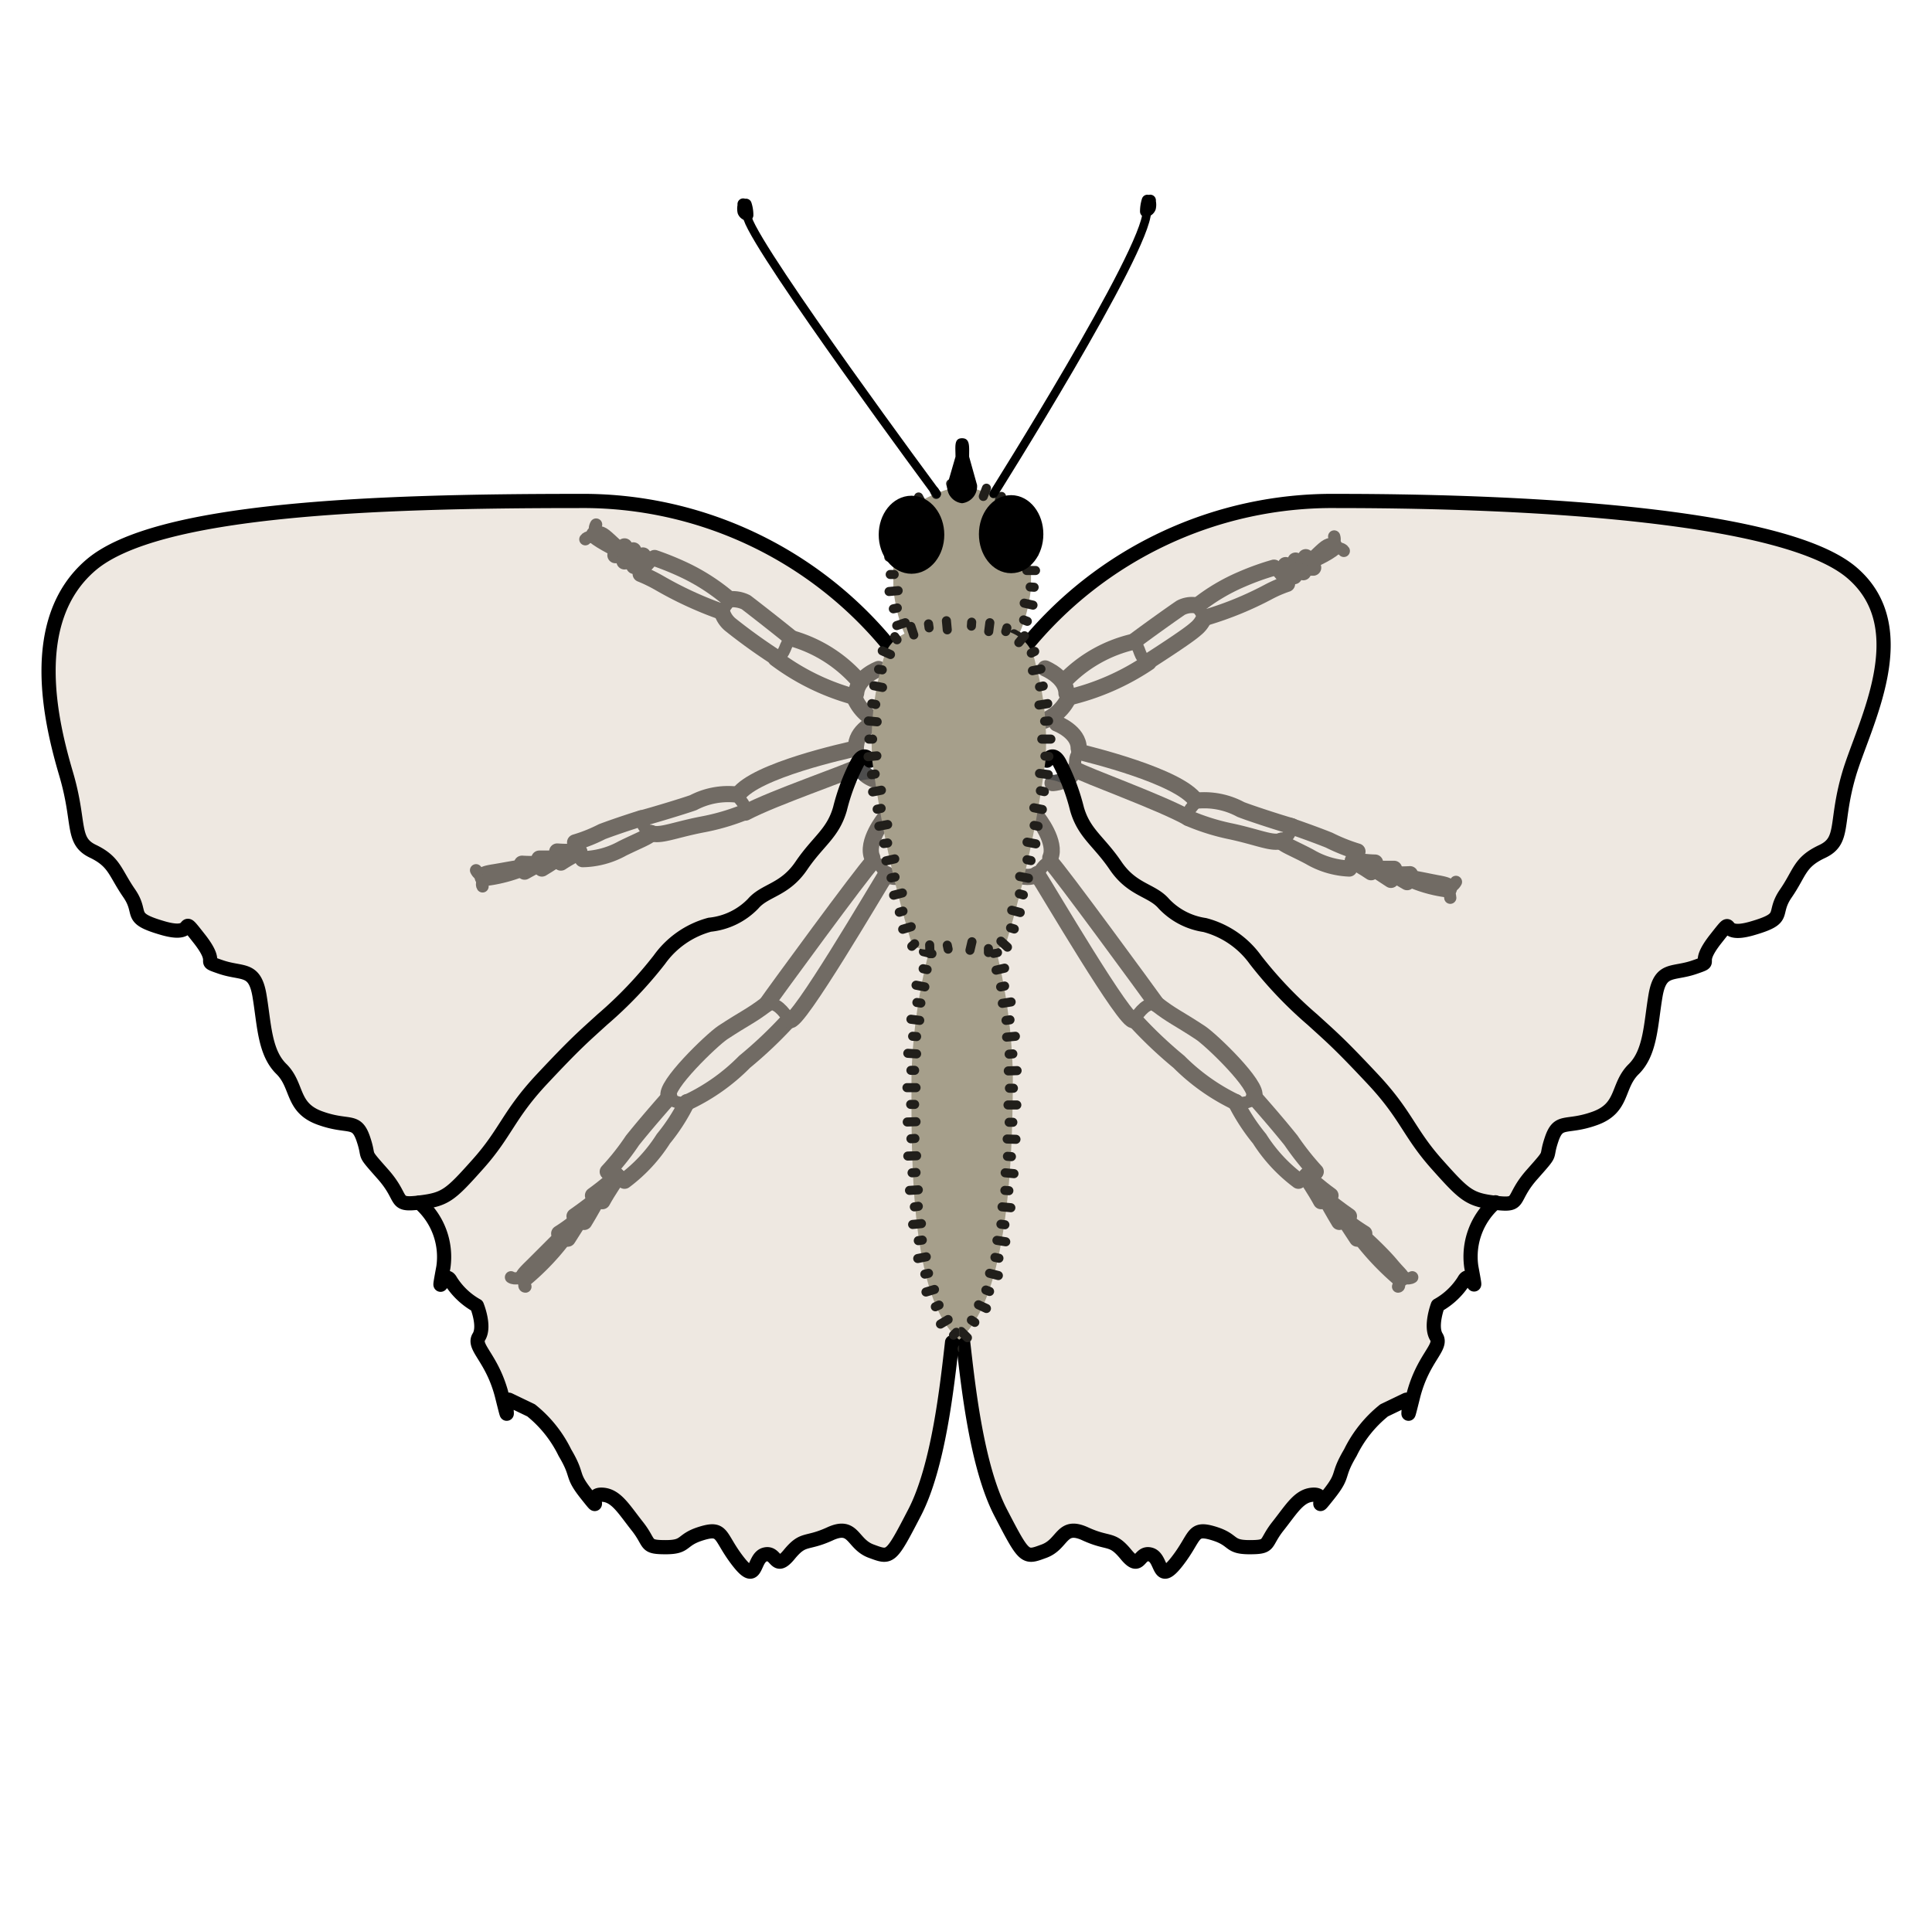 <svg xmlns="http://www.w3.org/2000/svg" xmlns:xlink="http://www.w3.org/1999/xlink" viewBox="0 0 68.06 68.03"><defs><style>.cls-1,.cls-13,.cls-14,.cls-3,.cls-4,.cls-6,.cls-9{fill:none;}.cls-2{fill:#fef4d1;opacity:0;}.cls-3,.cls-4{stroke:#4d4d4d;}.cls-12,.cls-13,.cls-14,.cls-3,.cls-4,.cls-6,.cls-9{stroke-linecap:round;stroke-linejoin:round;}.cls-3{stroke-width:0.43px;}.cls-12,.cls-4{stroke-width:0.57px;}.cls-5{fill:#c7b299;opacity:0.3;}.cls-12,.cls-13,.cls-14,.cls-6{stroke:#000;}.cls-6{stroke-width:0.5px;}.cls-7{fill:#ddd9ca;stroke:#ddd9ca;stroke-miterlimit:10;}.cls-8{fill:#a69f8b;}.cls-9{stroke:#211f1b;stroke-width:0.32px;}.cls-10{clip-path:url(#clip-path);}.cls-11{clip-path:url(#clip-path-2);}.cls-13{stroke-width:0.3px;}.cls-14{stroke-width:0.4px;}</style><clipPath id="clip-path"><polygon class="cls-1" points="33.78 46.51 33.75 46.56 33.74 46.58 33.73 46.59 33.72 46.6 33.71 46.61 33.71 46.61 33.71 46.61 33.71 46.61 33.7 46.61 33.7 46.61 33.7 46.61 33.7 46.61 33.7 46.61 33.79 46.61 33.79 47.82 33.96 47.67 34.05 47.6 34.1 47.56 34.15 47.51 34.34 47.31 34.44 47.21 34.47 47.18 34.49 47.15 34.53 47.09 33.78 46.51"/></clipPath><clipPath id="clip-path-2"><polygon class="cls-1" points="33.8 46.51 33.83 46.57 33.84 46.58 33.85 46.59 33.85 46.59 33.86 46.6 33.87 46.61 33.87 46.61 33.87 46.61 33.87 46.61 33.87 46.61 33.87 46.61 33.87 46.61 33.87 46.61 33.87 46.61 33.79 46.61 33.79 47.82 33.61 47.67 33.52 47.6 33.48 47.56 33.43 47.51 33.23 47.31 33.14 47.21 33.11 47.18 33.09 47.15 33.04 47.08 33.8 46.51"/></clipPath></defs><g id="Ebene_7" data-name="Ebene 7"><rect class="cls-2" width="68.06" height="68.03"/></g><g id="Ebene_4" data-name="Ebene 4"><path class="cls-3" d="M23.58,38.65c.05.16.48.27.65.18"/><path class="cls-4" d="M21.41,41.28a8.62,8.62,0,0,0,.87-1.1c.56-.7,1.3-1.53,1.3-1.53"/><path class="cls-4" d="M22,41.6a5.58,5.58,0,0,0,1.37-1.48,6.68,6.68,0,0,0,.83-1.29"/><path class="cls-3" d="M21.39,41.35a.72.72,0,0,1,.37,0l.21.23"/><path class="cls-4" d="M20.89,42.12a9.79,9.79,0,0,0,.84-.68"/><path class="cls-4" d="M21.22,42.32c.2-.37.54-.86.54-.86"/><path class="cls-4" d="M20.24,42.85c.28-.19.77-.57.77-.57"/><path class="cls-4" d="M20.58,43.05c.18-.29.46-.8.46-.8"/><path class="cls-4" d="M19.7,43.46a6.08,6.08,0,0,0,.66-.48"/><path class="cls-4" d="M20,43.64l.4-.63"/><path class="cls-4" d="M19.8,43.57l-1,1c-.33.32-.45.45-.32.49a8.78,8.78,0,0,0,1.48-1.58"/><path class="cls-3" d="M18,45c.14.09.38,0,.38,0"/><path class="cls-3" d="M18.51,45.33c-.09,0,0-.21,0-.25"/><path class="cls-4" d="M20,43.42c.05,0,1.55-1.7,1.55-1.7"/><path class="cls-4" d="M27,35.38c-.55.42-.75.48-1.54,1-.4.27-2.08,1.89-1.9,2.25"/><path class="cls-4" d="M24.23,38.83a7,7,0,0,0,2-1.42,15.2,15.2,0,0,0,1.55-1.47"/><path class="cls-4" d="M27,35.38c.23-.34,3.42-4.7,3.73-5"/><path class="cls-3" d="M27.82,35.94c-.23-.32-.46-.64-.8-.56"/><path class="cls-4" d="M31.22,30.8c-.33.52-3.15,5.34-3.4,5.14"/><path class="cls-3" d="M31.22,30.8c-.23-.32-.26-.4-.47-.43"/><path class="cls-4" d="M30.73,30.22c-.25-.55.44-1.4.44-1.4"/><path class="cls-4" d="M31.22,30.8c.43.29,1.14-.17,1.14-.17"/><path class="cls-3" d="M44.18,38.65c0,.16-.48.27-.65.18"/><path class="cls-4" d="M46.35,41.28a9.78,9.78,0,0,1-.87-1.1c-.56-.7-1.3-1.53-1.3-1.53"/><path class="cls-4" d="M45.74,41.6a5.58,5.58,0,0,1-1.37-1.48,7,7,0,0,1-.84-1.29"/><path class="cls-3" d="M46.38,41.35a.74.74,0,0,0-.38,0l-.21.23"/><path class="cls-4" d="M46.87,42.12c-.38-.27-.84-.68-.84-.68"/><path class="cls-4" d="M46.54,42.32c-.2-.37-.53-.86-.53-.86"/><path class="cls-4" d="M47.52,42.85c-.28-.19-.77-.57-.77-.57"/><path class="cls-4" d="M47.18,43.05c-.18-.29-.46-.8-.46-.8"/><path class="cls-4" d="M48.06,43.46A7.43,7.43,0,0,1,47.4,43"/><path class="cls-4" d="M47.81,43.64c-.19-.28-.41-.63-.41-.63"/><path class="cls-4" d="M48,43.57c.16.13.7.64,1,1s.46.45.32.49a9.6,9.6,0,0,1-1.48-1.58"/><path class="cls-3" d="M49.75,45c-.14.09-.38,0-.38,0"/><path class="cls-3" d="M49.25,45.33c.09,0,0-.21,0-.25"/><path class="cls-4" d="M47.8,43.42s-1.55-1.7-1.55-1.7"/><path class="cls-4" d="M40.75,35.38c.54.42.74.48,1.53,1,.41.27,2.08,1.89,1.9,2.25"/><path class="cls-4" d="M43.53,38.83a7.28,7.28,0,0,1-2-1.42,15.2,15.2,0,0,1-1.55-1.47"/><path class="cls-4" d="M40.75,35.38c-.24-.34-3.43-4.7-3.73-5"/><path class="cls-3" d="M39.94,35.94c.23-.32.46-.64.81-.56"/><path class="cls-4" d="M36.54,30.8c.34.52,3.16,5.34,3.4,5.14"/><path class="cls-3" d="M36.54,30.8c.23-.32.27-.4.48-.43"/><path class="cls-4" d="M37,30.22c.24-.55-.44-1.4-.44-1.4"/><path class="cls-4" d="M36.54,30.8c-.42.29-1.13-.17-1.13-.17"/><path class="cls-3" d="M22.59,28.83a.64.64,0,0,0,.34.52"/><path class="cls-4" d="M20.26,29.68a5.48,5.48,0,0,0,.95-.38c.61-.23,1.38-.47,1.38-.47"/><path class="cls-4" d="M20.53,30.27a3,3,0,0,0,1.4-.38c.57-.28,1-.44,1-.54"/><path class="cls-3" d="M20.22,29.72a.67.67,0,0,1,.23.23l0,.29"/><path class="cls-4" d="M19.63,30A5,5,0,0,0,20.4,30"/><path class="cls-4" d="M19.76,30.39a6,6,0,0,1,.65-.37"/><path class="cls-4" d="M19,30.25c.24,0,.69,0,.69,0"/><path class="cls-4" d="M19.09,30.6c.22-.13.58-.37.58-.37"/><path class="cls-4" d="M18.39,30.43a4.38,4.38,0,0,0,.59,0"/><path class="cls-4" d="M18.48,30.71l.49-.27"/><path class="cls-4" d="M18.41,30.57c-.14,0-.68.11-1,.16s-.46.1-.39.21a5.09,5.09,0,0,0,1.51-.4"/><path class="cls-3" d="M16.77,30.66a.4.4,0,0,0,.24.21"/><path class="cls-3" d="M17,31.23c-.05-.08,0-.19.07-.22"/><path class="cls-4" d="M18.57,30.54s1.59-.46,1.59-.46"/><path class="cls-4" d="M26,28a2.66,2.66,0,0,0-1.58.28c-.34.12-1.36.43-1.81.55"/><path class="cls-4" d="M22.93,29.35c.31.13.82-.11,1.8-.3a7.82,7.82,0,0,0,1.51-.44"/><path class="cls-4" d="M26,28c.62-.86,3.84-1.56,4.15-1.63"/><path class="cls-3" d="M26.24,28.61c0-.38-.13-.3-.26-.61"/><path class="cls-4" d="M30.26,27c-.4.22-3,1.1-4,1.63"/><path class="cls-3" d="M30.26,27c0-.38,0-.46-.13-.61"/><path class="cls-4" d="M30.16,26.24c.05-.58.79-.86.79-.86"/><path class="cls-4" d="M30.26,27a.93.93,0,0,0,.78.51"/><path class="cls-3" d="M45.51,29.11a.65.65,0,0,1-.36.51"/><path class="cls-4" d="M47.82,30a6.29,6.29,0,0,1-1-.4c-.6-.24-1.36-.5-1.36-.5"/><path class="cls-4" d="M47.53,30.6a3,3,0,0,1-1.39-.41c-.56-.3-1-.46-1-.57"/><path class="cls-3" d="M47.86,30.05a.64.64,0,0,0-.24.23l0,.29"/><path class="cls-4" d="M48.44,30.39a5.3,5.3,0,0,1-.78-.08"/><path class="cls-4" d="M48.3,30.73c-.26-.18-.64-.39-.64-.39"/><path class="cls-4" d="M49.11,30.61c-.24,0-.69,0-.69,0"/><path class="cls-4" d="M49,31l-.58-.38"/><path class="cls-4" d="M49.67,30.8a4.77,4.77,0,0,1-.59,0"/><path class="cls-4" d="M49.57,31.08l-.48-.28"/><path class="cls-4" d="M49.65,30.94c.14,0,.67.12,1,.18s.44.11.38.22a4.72,4.72,0,0,1-1.51-.44"/><path class="cls-3" d="M51.29,31.07a.4.4,0,0,1-.25.2"/><path class="cls-3" d="M51.09,31.63c0-.08-.05-.19-.08-.22"/><path class="cls-4" d="M49.49,30.91l-1.59-.5"/><path class="cls-4" d="M42.13,28.21a2.71,2.71,0,0,1,1.58.31c.33.13,1.34.46,1.8.59"/><path class="cls-4" d="M45.15,29.62c-.31.13-.81-.12-1.79-.33a7.76,7.76,0,0,1-1.5-.47"/><path class="cls-4" d="M42.13,28.21c-.6-.87-3.8-1.64-4.11-1.72"/><path class="cls-3" d="M41.86,28.82c0-.38.13-.3.27-.61"/><path class="cls-4" d="M37.87,27.1c.39.23,3,1.16,4,1.72"/><path class="cls-3" d="M37.87,27.1c0-.38,0-.46.15-.61"/><path class="cls-4" d="M38,26.36c0-.58-.77-.87-.77-.87"/><path class="cls-4" d="M37.87,27.1c-.17.47-.79.49-.79.49"/><path class="cls-4" d="M27.33,23.16A19.89,19.89,0,0,1,25.72,22a.92.92,0,0,1-.28-.42"/><path class="cls-4" d="M25.8,21.11a1.06,1.06,0,0,1,.48.11c.16.12,1.2.93,1.61,1.27"/><path class="cls-3" d="M25.47,21.49a4,4,0,0,1,.28-.37"/><path class="cls-4" d="M25.36,21.53a13.12,13.12,0,0,1-2.15-1,5.33,5.33,0,0,0-.64-.31"/><path class="cls-4" d="M23.06,19.66a10.27,10.27,0,0,1,1.12.46,7.21,7.21,0,0,1,1.52,1"/><path class="cls-4" d="M21.93,19.43c-.17-.05-1.05-.52-1-.6"/><path class="cls-4" d="M21,18.83s.1-.07.28.07.72.67.72.66"/><path class="cls-4" d="M21.68,19.56l.44,0"/><path class="cls-4" d="M22,19.25l.12.32"/><path class="cls-4" d="M22.31,19.39c0,.11.09.34.09.34"/><path class="cls-4" d="M22,19.78l.41-.07"/><path class="cls-4" d="M22.65,19.57c0,.11.05.32.05.32"/><path class="cls-4" d="M22.34,19.94l.36-.06"/><path class="cls-3" d="M21,18.48a.31.31,0,0,0,0,.32"/><path class="cls-3" d="M20.62,19c.07-.1.26-.09.26-.09"/><path class="cls-3" d="M22.56,20.18c.17-.17.47-.52.47-.52"/><path class="cls-3" d="M27.33,23.16c.39-.09.27-.47.56-.67"/><path class="cls-4" d="M30.13,24.56a8.2,8.2,0,0,1-2.8-1.36"/><path class="cls-4" d="M30.26,24a4.9,4.9,0,0,0-2.37-1.51"/><path class="cls-4" d="M30.16,24.42c.05-.57.79-.85.79-.85"/><path class="cls-4" d="M30.13,24.65a1.59,1.59,0,0,0,.77.76"/><path class="cls-4" d="M40.46,23.3c.2-.13,1.39-.89,1.66-1.14a1,1,0,0,0,.3-.4"/><path class="cls-4" d="M42.08,21.32a.86.86,0,0,0-.48.09c-.17.11-1.24.87-1.67,1.2"/><path class="cls-3" d="M42.39,21.71a3.46,3.46,0,0,0-.26-.38"/><path class="cls-4" d="M42.5,21.75a11.86,11.86,0,0,0,2.19-.9,4.39,4.39,0,0,1,.65-.28"/><path class="cls-4" d="M44.88,20a9.18,9.18,0,0,0-1.14.41,6.81,6.81,0,0,0-1.56.93"/><path class="cls-4" d="M46,19.8c.17,0,1.07-.47,1-.55"/><path class="cls-4" d="M47,19.24s-.11-.06-.29.07S46,20,46,19.93"/><path class="cls-4" d="M46.26,20c-.25,0-.43-.05-.43-.05"/><path class="cls-4" d="M46,19.63c-.06.16-.13.31-.13.31"/><path class="cls-4" d="M45.64,19.75l-.1.34"/><path class="cls-4" d="M45.91,20.16a2.85,2.85,0,0,0-.4-.09"/><path class="cls-4" d="M45.29,19.91a3.17,3.17,0,0,1-.06.32"/><path class="cls-4" d="M45.59,20.3l-.36-.08"/><path class="cls-3" d="M47,18.9a.32.32,0,0,1-.07.32"/><path class="cls-3" d="M47.34,19.41c-.06-.1-.25-.1-.25-.1"/><path class="cls-3" d="M45.35,20.53,44.91,20"/><path class="cls-3" d="M40.46,23.3c-.38-.11-.25-.48-.53-.69"/><path class="cls-4" d="M37.61,24.58a8.58,8.58,0,0,0,2.85-1.24"/><path class="cls-4" d="M37.49,24a4.88,4.88,0,0,1,2.44-1.39"/><path class="cls-4" d="M37.57,24.43c0-.57-.75-.88-.75-.88"/><path class="cls-4" d="M37.6,24.67a1.63,1.63,0,0,1-.81.72"/></g><g id="Ebene_5" data-name="Ebene 5"><path class="cls-5" d="M36.09,22.83a13.94,13.94,0,0,1,11-5.18c7.32,0,15.85.56,18.15,2.53s.41,5.36-.1,7.09S65,29.62,64.19,30s-.77.74-1.28,1.48.09.86-1.19,1.23-.51-.61-1.28.37,0,.74-.76,1-1.19,0-1.36,1-.17,2-.77,2.59-.34,1.36-1.36,1.73-1.28,0-1.53.74.08.37-.69,1.24-.34,1.11-1.27,1-1.09-.25-2.08-1.36-1.07-1.73-2.26-3-1.45-1.48-2.13-2.1a14.52,14.52,0,0,1-2-2.1,3.2,3.2,0,0,0-1.79-1.23A2.47,2.47,0,0,1,41,31.84c-.42-.49-1.11-.47-1.7-1.34s-1.11-1.13-1.36-2a7.34,7.34,0,0,0-.6-1.6c-.25-.49-.46-.1-.46-.1"/><path class="cls-5" d="M35.52,54c.22.41.57.87,1,.81s.7-.55,1.12-.66a1.38,1.38,0,0,1,.82.13l2.42.9a.82.82,0,0,0,.3.07c.45,0,.5-.67.82-1,.65-.66,1.84.43,2.64,0,.54-.3.59-1.13,1.14-1.41a3.48,3.48,0,0,1,.65-.19c.71-.24,1-1.05,1.35-1.73s.95-1.4,1.68-1.23c-.2-.3.13-.67.37-.93a2.73,2.73,0,0,0,.65-2.47l1-1a1.66,1.66,0,0,0,.38-.5c.23-.56-.2-1.26.14-1.76.13-.19.37-.37.29-.58s-.15-.17-.24-.23c-1.7-1-2.56-2.93-3.88-4.38-1-1.14-2.37-2-3.3-3.21A6.61,6.61,0,0,0,43.58,33a6.21,6.21,0,0,0-1.24-.54,8.09,8.09,0,0,1-4.41-4.1,2,2,0,0,0-.49-.75,1.42,1.42,0,0,0-1.71.33,3.74,3.74,0,0,0-1.21,2.24c-.11.69,0,1.41-.17,2.09-.08.4-.24.77-.35,1.16a8.91,8.91,0,0,0-.23,2.13c-.06,2.57-.12,5.13-.07,7.7a40.36,40.36,0,0,0,.51,6.95A13.61,13.61,0,0,0,35.52,54Z"/><path class="cls-6" d="M33.93,47.29c.17,1.48.47,4.36,1.32,6s.85,1.61,1.53,1.36.6-1,1.45-.61.93.11,1.44.73.43-.12.86,0,.25,1.12.93.25.51-1.23,1.28-1,.51.49,1.28.49.51-.12,1-.74.76-1.11,1.27-1.11-.08.74.51,0,.26-.62.77-1.48a4.35,4.35,0,0,1,1.19-1.49l.77-.37c.25-.12-.09,1.24.25-.12s1.05-1.73.82-2.1.05-1.11.05-1.11a2.56,2.56,0,0,0,.92-.87c.26-.49.51.87.26-.49a2.53,2.53,0,0,1,.85-2.27"/><path class="cls-6" d="M36.09,22.83a13.94,13.94,0,0,1,11-5.18c7.32,0,15.85.56,18.15,2.53s.41,5.36-.1,7.09S65,29.62,64.19,30s-.77.74-1.28,1.48.09.86-1.19,1.23-.51-.61-1.28.37,0,.74-.76,1-1.19,0-1.36,1-.17,2-.77,2.59-.34,1.36-1.36,1.73-1.28,0-1.53.74.08.37-.69,1.24-.34,1.11-1.27,1-1.09-.25-2.08-1.36-1.07-1.73-2.26-3-1.45-1.48-2.13-2.1a14.52,14.52,0,0,1-2-2.1,3.2,3.2,0,0,0-1.79-1.23A2.47,2.47,0,0,1,41,31.84c-.42-.49-1.11-.47-1.7-1.34s-1.11-1.13-1.36-2a7.34,7.34,0,0,0-.6-1.6c-.25-.49-.46-.1-.46-.1"/><path class="cls-5" d="M31.38,22.83a13.94,13.94,0,0,0-11-5.18c-7.32,0-14.88.29-17.18,2.26s-1.38,5.63-.87,7.36.17,2.35.94,2.72.77.74,1.28,1.48-.09.86,1.19,1.23.51-.61,1.28.37,0,.74.76,1,1.19,0,1.36,1,.17,2,.77,2.59.34,1.36,1.36,1.73,1.28,0,1.53.74-.08.37.69,1.24.34,1.11,1.27,1,1.09-.25,2.08-1.36,1.07-1.73,2.26-3,1.45-1.48,2.13-2.1a14.52,14.52,0,0,0,2-2.1A3.2,3.2,0,0,1,25,32.58a2.47,2.47,0,0,0,1.53-.74c.42-.49,1.11-.47,1.7-1.34s1.11-1.13,1.36-2a7.34,7.34,0,0,1,.6-1.6c.25-.49.46-.1.46-.1"/><path class="cls-5" d="M32,54c-.22.41-.57.87-1,.81s-.7-.55-1.12-.66a1.39,1.39,0,0,0-.82.13l-2.42.9a.82.82,0,0,1-.3.07c-.45,0-.5-.67-.82-1-.65-.66-1.84.43-2.64,0-.54-.3-.59-1.13-1.14-1.41a3.48,3.48,0,0,0-.65-.19c-.71-.24-1-1.05-1.35-1.73s-.95-1.4-1.68-1.23c.2-.3-.13-.67-.37-.93A2.73,2.73,0,0,1,17,46.27l-1-1a1.66,1.66,0,0,1-.38-.5c-.23-.56.2-1.26-.14-1.76-.13-.19-.37-.37-.29-.58s.15-.17.24-.23c1.7-1,2.56-2.93,3.88-4.38,1-1.14,2.37-2,3.3-3.21A6.61,6.61,0,0,1,23.89,33a6.21,6.21,0,0,1,1.24-.54,8.09,8.09,0,0,0,4.41-4.1,2,2,0,0,1,.49-.75,1.42,1.42,0,0,1,1.71.33A3.74,3.74,0,0,1,33,30.19c.11.69,0,1.41.17,2.09.08.4.24.77.35,1.16a8.91,8.91,0,0,1,.23,2.13c.06,2.57.12,5.13.07,7.7a40.36,40.36,0,0,1-.51,6.95A13.61,13.61,0,0,1,32,54Z"/><path class="cls-6" d="M33.54,47.29c-.17,1.48-.47,4.36-1.32,6s-.85,1.61-1.53,1.36-.6-1-1.45-.61-.93.11-1.44.73-.43-.12-.86,0-.25,1.12-.93.25-.51-1.23-1.28-1-.51.49-1.28.49-.51-.12-1-.74-.76-1.11-1.27-1.11.08.74-.51,0-.26-.62-.77-1.48a4.35,4.35,0,0,0-1.19-1.49l-.77-.37c-.25-.12.09,1.24-.25-.12s-1.05-1.73-.82-2.1S16.8,46,16.8,46a2.56,2.56,0,0,1-.92-.87c-.26-.49-.51.87-.26-.49a2.53,2.53,0,0,0-.85-2.27"/><path class="cls-6" d="M31.38,22.83a13.94,13.94,0,0,0-11-5.18c-7.32,0-14.88.29-17.18,2.26s-1.38,5.63-.87,7.36.17,2.35.94,2.72.77.74,1.28,1.48-.09.86,1.19,1.23.51-.61,1.28.37,0,.74.76,1,1.19,0,1.36,1,.17,2,.77,2.59.34,1.36,1.36,1.73,1.28,0,1.53.74-.08.37.69,1.24.34,1.11,1.27,1,1.09-.25,2.08-1.36,1.07-1.73,2.26-3,1.45-1.48,2.13-2.1a14.52,14.52,0,0,0,2-2.1A3.2,3.2,0,0,1,25,32.58a2.47,2.47,0,0,0,1.53-.74c.42-.49,1.11-.47,1.7-1.34s1.11-1.13,1.36-2a7.34,7.34,0,0,1,.6-1.6c.25-.49.46-.1.46-.1"/></g><g id="Ebene_2" data-name="Ebene 2"><path class="cls-7" d="M42.31,0"/><path class="cls-8" d="M35.55,22.71c.46-.13.77-1.63.77-2.1V18.89c0-1-1.49-1.53-2.14-1.72a1.1,1.1,0,0,0-.57,0c-.65.19-2.14.74-2.14,1.72v1.73c0,.47.3,2,.75,2.1l1.33.38a1,1,0,0,0,.57,0Z"/><line class="cls-9" x1="35.99" y1="22.49" x2="35.72" y2="22.33"/><line class="cls-9" x1="36.19" y1="21.89" x2="36.06" y2="21.84"/><line class="cls-9" x1="36.39" y1="21.32" x2="36.08" y2="21.25"/><line class="cls-9" x1="36.43" y1="20.69" x2="36.29" y2="20.68"/><line class="cls-9" x1="36.48" y1="20.1" x2="36.17" y2="20.1"/><line class="cls-9" x1="36.43" y1="19.49" x2="36.29" y2="19.49"/><line class="cls-9" x1="36.48" y1="18.9" x2="36.17" y2="18.9"/><line class="cls-9" x1="36.24" y1="18.27" x2="36.12" y2="18.35"/><line class="cls-9" x1="35.84" y1="17.79" x2="35.64" y2="18.03"/><line class="cls-9" x1="35.28" y1="17.49" x2="35.21" y2="17.61"/><line class="cls-9" x1="34.75" y1="17.2" x2="34.64" y2="17.49"/><line class="cls-9" x1="34.14" y1="17.05" x2="34.11" y2="17.18"/><line class="cls-9" x1="33.49" y1="17.04" x2="33.58" y2="17.34"/><line class="cls-9" x1="32.92" y1="17.3" x2="32.98" y2="17.42"/><line class="cls-9" x1="32.36" y1="17.51" x2="32.51" y2="17.79"/><line class="cls-9" x1="31.87" y1="17.92" x2="31.96" y2="18.02"/><line class="cls-9" x1="31.44" y1="18.38" x2="31.72" y2="18.52"/><line class="cls-9" x1="31.36" y1="19.04" x2="31.5" y2="19.04"/><line class="cls-9" x1="31.31" y1="19.63" x2="31.62" y2="19.63"/><line class="cls-9" x1="31.36" y1="20.24" x2="31.5" y2="20.24"/><line class="cls-9" x1="31.32" y1="20.84" x2="31.64" y2="20.81"/><line class="cls-9" x1="31.47" y1="21.45" x2="31.61" y2="21.42"/><line class="cls-9" x1="31.59" y1="22.04" x2="31.89" y2="21.94"/><line class="cls-9" x1="31.91" y1="22.6" x2="32.02" y2="22.52"/><line class="cls-9" x1="32.46" y1="22.95" x2="32.55" y2="22.65"/><line class="cls-9" x1="33.06" y1="23.08" x2="33.1" y2="22.94"/><line class="cls-9" x1="33.63" y1="23.28" x2="33.68" y2="22.97"/><line class="cls-9" x1="34.28" y1="23.18" x2="34.25" y2="23.04"/><line class="cls-9" x1="34.86" y1="23.07" x2="34.78" y2="22.76"/><line class="cls-9" x1="35.43" y1="22.86" x2="35.4" y2="22.72"/><path class="cls-8" d="M34.84,32.56a20,20,0,0,1,.84,5.28c0,2.65-.11,7.87-1.89,9.36-1.78-1.49-1.68-6.71-1.68-9.36A20,20,0,0,1,33,32.56s-.42-.45.94-.45S34.84,32.56,34.84,32.56Z"/><line class="cls-9" x1="33.4" y1="46.49" x2="33.13" y2="46.65"/><line class="cls-9" x1="33.08" y1="45.98" x2="32.95" y2="46.04"/><line class="cls-9" x1="32.92" y1="45.43" x2="32.62" y2="45.52"/><line class="cls-9" x1="32.71" y1="44.86" x2="32.58" y2="44.89"/><line class="cls-9" x1="32.63" y1="44.28" x2="32.33" y2="44.34"/><line class="cls-9" x1="32.49" y1="43.69" x2="32.35" y2="43.71"/><line class="cls-9" x1="32.46" y1="43.11" x2="32.15" y2="43.14"/><line class="cls-9" x1="32.35" y1="42.5" x2="32.21" y2="42.52"/><line class="cls-9" x1="32.35" y1="41.92" x2="32.04" y2="41.94"/><line class="cls-9" x1="32.27" y1="41.31" x2="32.13" y2="41.32"/><line class="cls-9" x1="32.29" y1="40.72" x2="31.98" y2="40.73"/><line class="cls-9" x1="32.23" y1="40.11" x2="32.09" y2="40.12"/><line class="cls-9" x1="32.27" y1="39.52" x2="31.96" y2="39.53"/><line class="cls-9" x1="32.22" y1="38.91" x2="32.08" y2="38.91"/><line class="cls-9" x1="32.27" y1="38.32" x2="31.95" y2="38.32"/><line class="cls-9" x1="32.22" y1="37.71" x2="32.09" y2="37.71"/><line class="cls-9" x1="32.29" y1="37.13" x2="31.98" y2="37.11"/><line class="cls-9" x1="32.29" y1="36.52" x2="32.15" y2="36.51"/><line class="cls-9" x1="32.4" y1="35.95" x2="32.09" y2="35.91"/><line class="cls-9" x1="32.44" y1="35.34" x2="32.3" y2="35.32"/><line class="cls-9" x1="32.58" y1="34.77" x2="32.27" y2="34.71"/><line class="cls-9" x1="32.66" y1="34.16" x2="32.52" y2="34.13"/><line class="cls-9" x1="32.83" y1="33.6" x2="32.53" y2="33.53"/><line class="cls-9" x1="32.94" y1="33" x2="32.8" y2="32.97"/><line class="cls-9" x1="33.11" y1="32.37" x2="32.97" y2="32.09"/><line class="cls-9" x1="33.62" y1="32.23" x2="33.61" y2="32.09"/><line class="cls-9" x1="34.17" y1="32.27" x2="34.18" y2="31.96"/><line class="cls-9" x1="34.7" y1="32.33" x2="34.76" y2="32.2"/><line class="cls-9" x1="34.81" y1="33.02" x2="35.11" y2="32.93"/><line class="cls-9" x1="35" y1="33.59" x2="35.14" y2="33.56"/><line class="cls-9" x1="35.09" y1="34.18" x2="35.39" y2="34.11"/><line class="cls-9" x1="35.25" y1="34.77" x2="35.39" y2="34.74"/><line class="cls-9" x1="35.31" y1="35.35" x2="35.62" y2="35.3"/><line class="cls-9" x1="35.44" y1="35.95" x2="35.58" y2="35.93"/><line class="cls-9" x1="35.46" y1="36.54" x2="35.77" y2="36.51"/><line class="cls-9" x1="35.55" y1="37.14" x2="35.68" y2="37.13"/><line class="cls-9" x1="35.52" y1="37.73" x2="35.83" y2="37.72"/><line class="cls-9" x1="35.56" y1="38.34" x2="35.7" y2="38.34"/><line class="cls-9" x1="35.51" y1="38.93" x2="35.82" y2="38.93"/><line class="cls-9" x1="35.55" y1="39.54" x2="35.68" y2="39.54"/><line class="cls-9" x1="35.48" y1="40.13" x2="35.79" y2="40.14"/><line class="cls-9" x1="35.49" y1="40.74" x2="35.63" y2="40.75"/><line class="cls-9" x1="35.41" y1="41.32" x2="35.72" y2="41.35"/><line class="cls-9" x1="35.4" y1="41.94" x2="35.54" y2="41.95"/><line class="cls-9" x1="35.3" y1="42.52" x2="35.61" y2="42.55"/><line class="cls-9" x1="35.26" y1="43.13" x2="35.4" y2="43.15"/><line class="cls-9" x1="35.12" y1="43.7" x2="35.43" y2="43.75"/><line class="cls-9" x1="35.05" y1="44.3" x2="35.19" y2="44.33"/><line class="cls-9" x1="34.86" y1="44.86" x2="35.17" y2="44.94"/><line class="cls-9" x1="34.73" y1="45.45" x2="34.86" y2="45.5"/><line class="cls-9" x1="34.47" y1="45.97" x2="34.75" y2="46.1"/><line class="cls-9" x1="34.22" y1="46.51" x2="34.34" y2="46.59"/><g class="cls-10"><line class="cls-9" x1="33.86" y1="46.91" x2="34.08" y2="47.13"/><polyline class="cls-9" points="33.52 47.37 33.56 47.41 33.61 47.46"/></g><g class="cls-11"><polyline class="cls-9" points="34.09 47.34 33.99 47.44 33.89 47.52"/><line class="cls-9" x1="33.69" y1="46.94" x2="33.59" y2="47.04"/></g><path class="cls-8" d="M33.77,33.25c.41,0,1.37.51,1.7-.11a40.77,40.77,0,0,0,1.36-6.34,10.44,10.44,0,0,0-.36-3.46C36.19,22,34.77,22.1,33.78,22h0c-1,.11-2.41,0-2.69,1.35a10.19,10.19,0,0,0-.36,3.46,40.77,40.77,0,0,0,1.36,6.34c.32.62,1.29.11,1.7.11"/><line class="cls-9" x1="34.17" y1="33.48" x2="34.24" y2="33.18"/><line class="cls-9" x1="34.82" y1="33.56" x2="34.82" y2="33.42"/><line class="cls-9" x1="35.49" y1="33.37" x2="35.26" y2="33.16"/><line class="cls-9" x1="35.73" y1="32.73" x2="35.6" y2="32.69"/><line class="cls-9" x1="35.94" y1="32.15" x2="35.64" y2="32.07"/><line class="cls-9" x1="36.05" y1="31.53" x2="35.91" y2="31.49"/><line class="cls-9" x1="36.23" y1="30.94" x2="35.92" y2="30.88"/><line class="cls-9" x1="36.32" y1="30.32" x2="36.18" y2="30.29"/><line class="cls-9" x1="36.49" y1="29.73" x2="36.18" y2="29.67"/><line class="cls-9" x1="36.57" y1="29.11" x2="36.43" y2="29.08"/><line class="cls-9" x1="36.72" y1="28.52" x2="36.42" y2="28.46"/><line class="cls-9" x1="36.79" y1="27.89" x2="36.65" y2="27.86"/><line class="cls-9" x1="36.93" y1="27.29" x2="36.62" y2="27.25"/><line class="cls-9" x1="36.95" y1="26.65" x2="36.81" y2="26.64"/><line class="cls-9" x1="37.02" y1="26.04" x2="36.7" y2="26.04"/><line class="cls-9" x1="36.94" y1="25.4" x2="36.8" y2="25.41"/><line class="cls-9" x1="36.91" y1="24.79" x2="36.6" y2="24.84"/><line class="cls-9" x1="36.75" y1="24.17" x2="36.62" y2="24.2"/><line class="cls-9" x1="36.67" y1="23.57" x2="36.37" y2="23.63"/><line class="cls-9" x1="36.45" y1="22.95" x2="36.33" y2="23.01"/><line class="cls-9" x1="36.09" y1="22.4" x2="35.89" y2="22.64"/><line class="cls-9" x1="35.47" y1="22.12" x2="35.43" y2="22.25"/><line class="cls-9" x1="34.87" y1="21.94" x2="34.83" y2="22.25"/><line class="cls-9" x1="34.23" y1="21.92" x2="34.22" y2="22.06"/><line class="cls-9" x1="33.34" y1="21.87" x2="33.37" y2="22.19"/><line class="cls-9" x1="32.71" y1="21.98" x2="32.73" y2="22.12"/><line class="cls-9" x1="32.09" y1="22.07" x2="32.19" y2="22.37"/><line class="cls-9" x1="31.52" y1="22.43" x2="31.6" y2="22.54"/><line class="cls-9" x1="31.08" y1="22.93" x2="31.37" y2="23.06"/><line class="cls-9" x1="30.95" y1="23.58" x2="31.08" y2="23.6"/><line class="cls-9" x1="30.78" y1="24.16" x2="31.09" y2="24.22"/><line class="cls-9" x1="30.71" y1="24.79" x2="30.85" y2="24.82"/><line class="cls-9" x1="30.59" y1="25.4" x2="30.9" y2="25.43"/><line class="cls-9" x1="30.61" y1="26.04" x2="30.74" y2="26.04"/><line class="cls-9" x1="30.58" y1="26.66" x2="30.89" y2="26.63"/><line class="cls-9" x1="30.7" y1="27.29" x2="30.83" y2="27.27"/><line class="cls-9" x1="30.74" y1="27.9" x2="31.05" y2="27.84"/><line class="cls-9" x1="30.9" y1="28.51" x2="31.04" y2="28.48"/><line class="cls-9" x1="30.96" y1="29.11" x2="31.27" y2="29.05"/><line class="cls-9" x1="31.13" y1="29.72" x2="31.27" y2="29.7"/><line class="cls-9" x1="31.21" y1="30.33" x2="31.52" y2="30.26"/><line class="cls-9" x1="31.39" y1="30.93" x2="31.53" y2="30.9"/><line class="cls-9" x1="31.48" y1="31.54" x2="31.79" y2="31.46"/><line class="cls-9" x1="31.68" y1="32.14" x2="31.81" y2="32.1"/><line class="cls-9" x1="31.8" y1="32.74" x2="32.1" y2="32.65"/><line class="cls-9" x1="32.12" y1="33.34" x2="32.22" y2="33.25"/><line class="cls-9" x1="32.76" y1="33.6" x2="32.75" y2="33.29"/><line class="cls-9" x1="33.4" y1="33.44" x2="33.37" y2="33.3"/></g><g id="Ebene_3" data-name="Ebene 3"><ellipse class="cls-12" cx="35.62" cy="18.82" rx="0.85" ry="1.09"/><ellipse class="cls-12" cx="32.11" cy="18.84" rx="0.87" ry="1.09"/><path d="M33.89,17.73h0a.59.59,0,0,1-.52-.64l.29-1c0-.36-.06-.65.23-.65h0c.29,0,.25.29.25.65l.28,1A.6.6,0,0,1,33.89,17.73Z"/><path class="cls-13" d="M35,17.4s5.4-8.57,5.4-9.95"/><path class="cls-14" d="M40.42,7.06a1.32,1.32,0,0,0-.06.39.21.21,0,0,0,.16-.13.49.49,0,0,0,0-.21s0-.06,0-.05"/><path class="cls-13" d="M33,17.4S26.78,9,26.34,7.7"/><path class="cls-14" d="M26.28,7.2a1.21,1.21,0,0,1,.06.38.2.2,0,0,1-.16-.12.51.51,0,0,1,0-.21s0-.06,0-.06"/></g></svg>